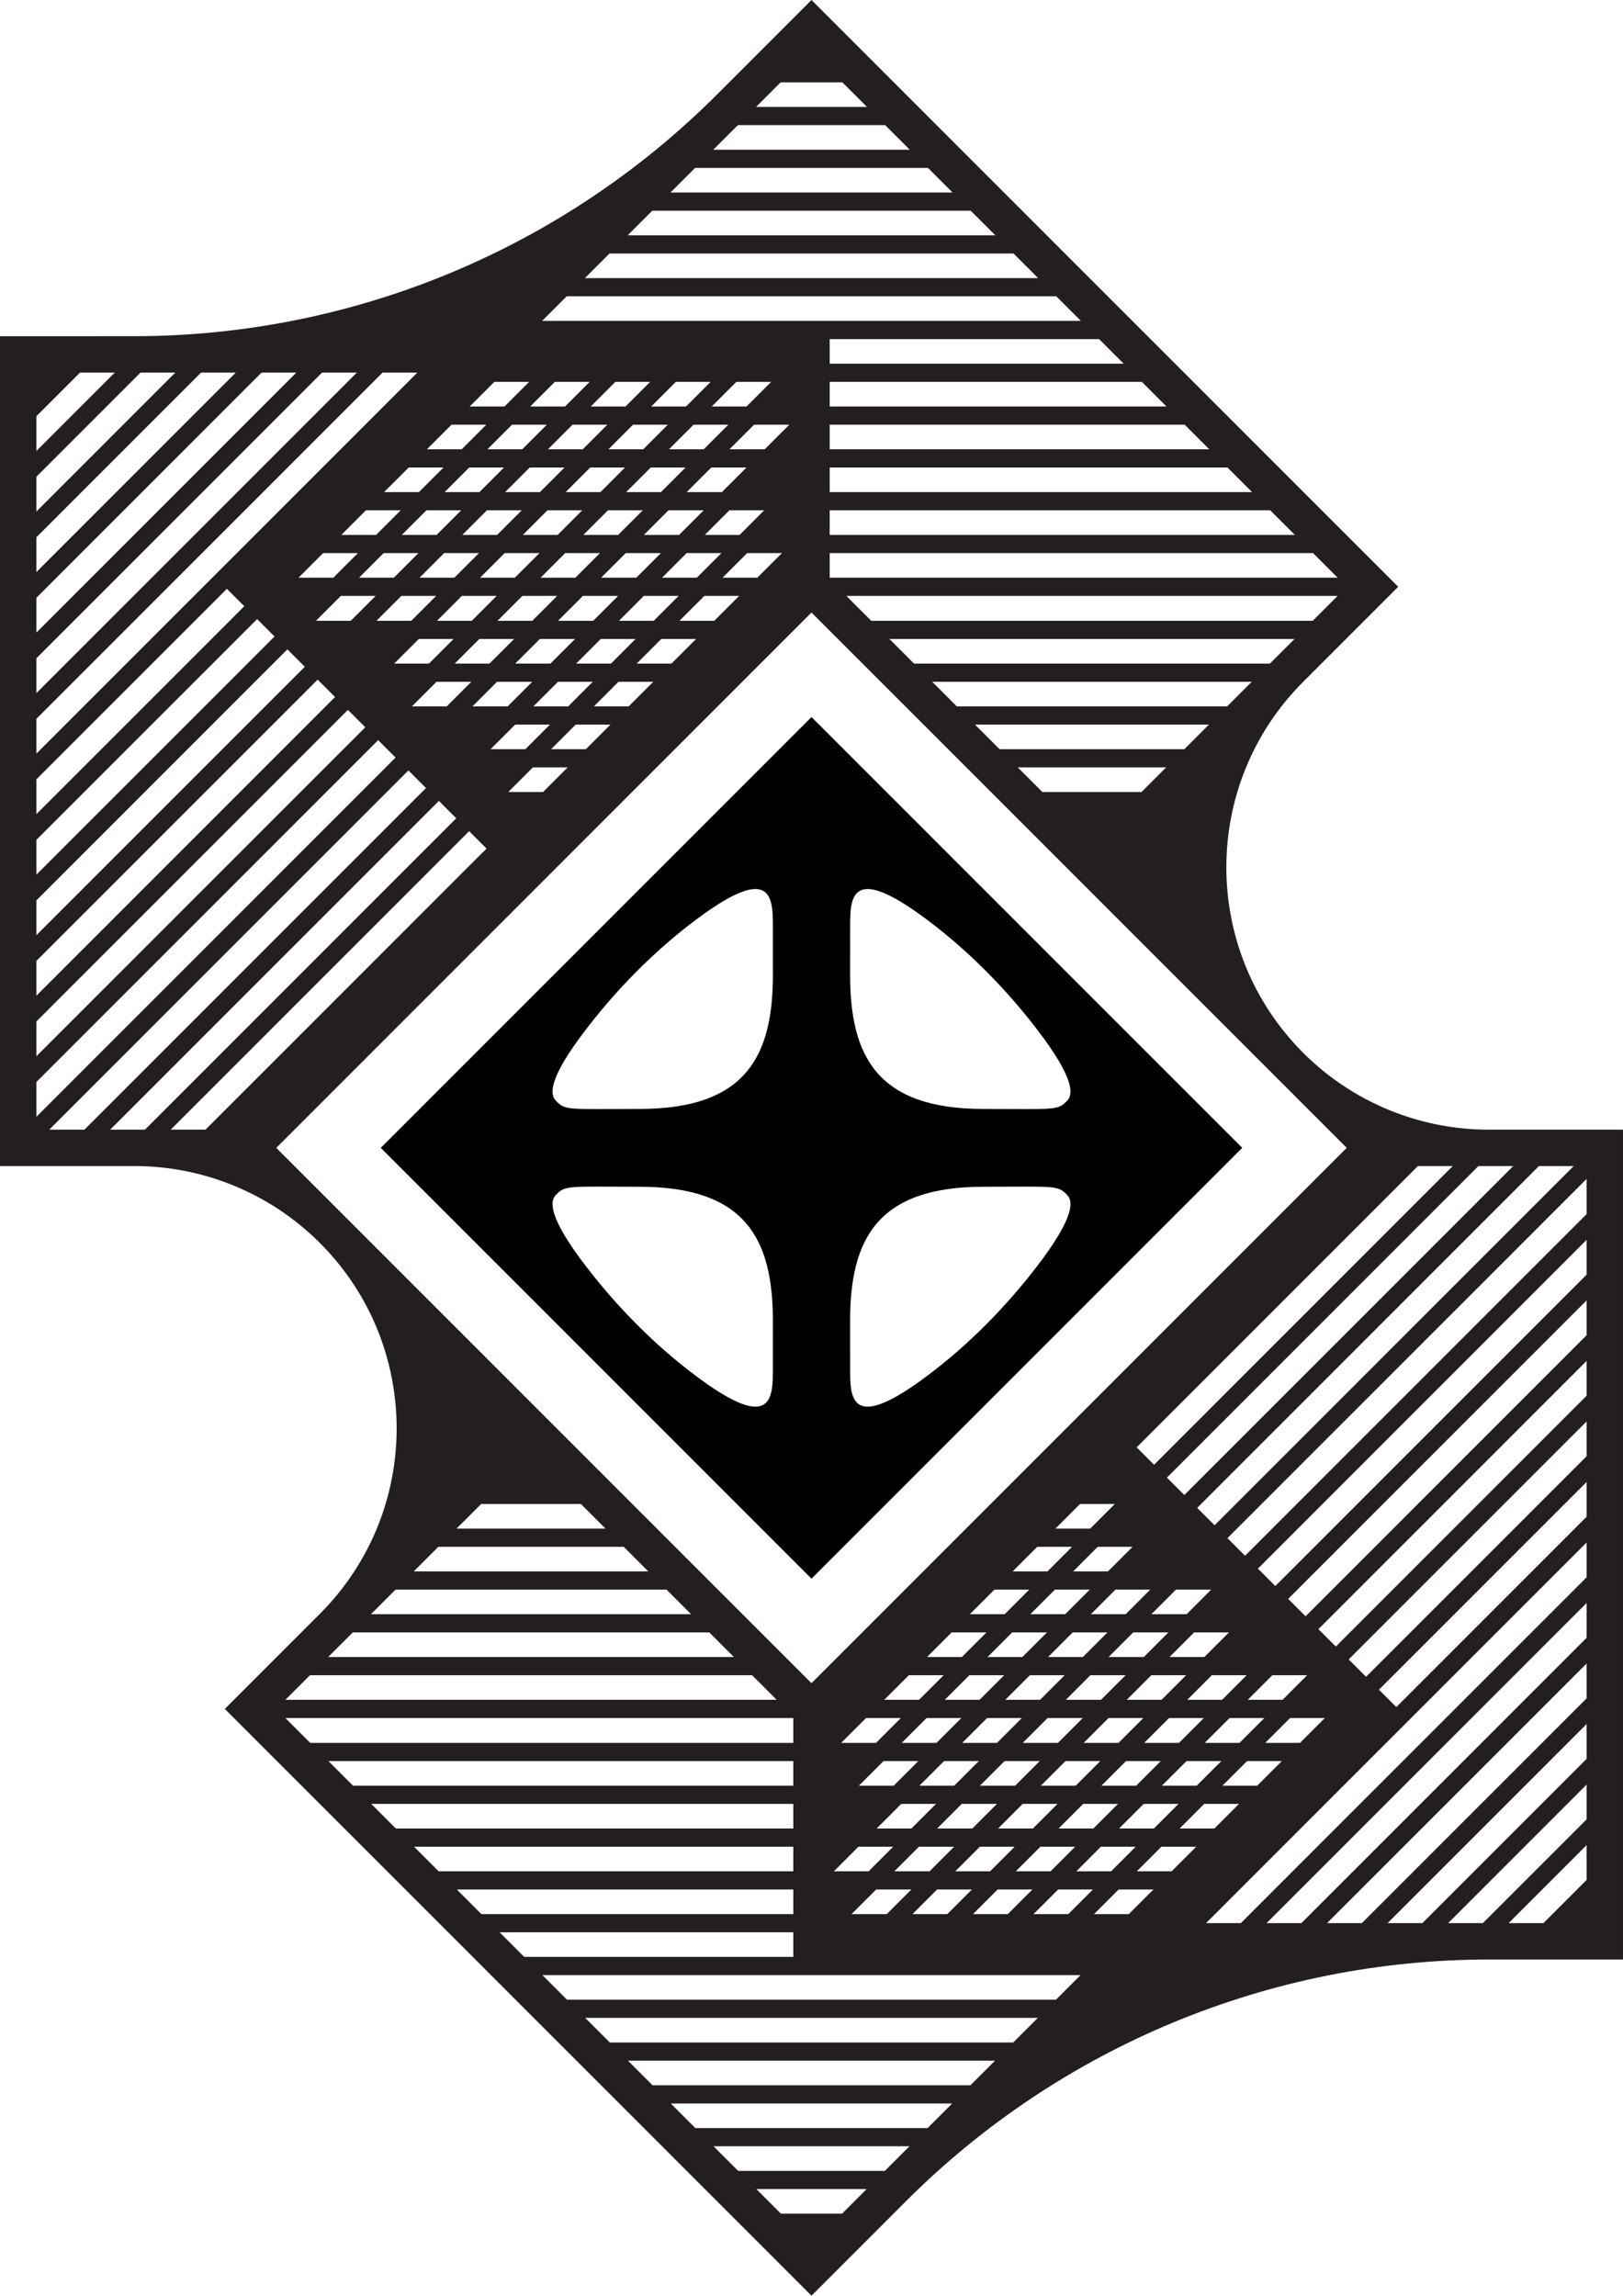 <?xml version="1.0" encoding="UTF-8"?>
<svg id="Layer_2" xmlns="http://www.w3.org/2000/svg" version="1.1" viewBox="0 0 370.813 524.409">
  <!-- Generator: Adobe Illustrator 29.8.1, SVG Export Plug-In . SVG Version: 2.1.1 Build 2)  -->
  <path d="M297.74,240.496l-0-0c-23.402-23.402-23.402-61.344-0-84.746l21.708-21.708L185.406,0l-21.607,21.607c-35.338,35.338-83.267,55.191-133.243,55.191H0v189.563h30.7c15.893,0,31.135,6.314,42.373,17.552l0.0 0c23.402,23.402,23.402,61.344-0,84.747l-21.708,21.708,134.042,134.042,21.607-21.607c35.338-35.338,83.267-55.191,133.243-55.191h30.556v-189.564h-30.7c-15.893,0-31.135-6.313-42.373-17.551ZM359.561,266.361l-82.06,82.06-3.974-3.974,78.086-78.086h7.948ZM298.652,382.669l-5.62,5.62h-7.948l5.62-5.62h7.948ZM302.702,392.446l-5.688,5.688h-7.948l5.688-5.688h7.948ZM276.727,363.116l-5.62,5.62h-8.044l5.62-5.62h8.044ZM279.207,388.289h-7.948l5.62-5.62h7.948l-5.62,5.62ZM288.876,392.446l-5.688,5.688h-7.948l5.688-5.688h7.948ZM261.331,378.513h-8.044l5.62-5.62h8.044l-5.62,5.62ZM271,382.669l-5.62,5.62h-7.948l5.62-5.62h7.948ZM215.859,388.289l5.62-5.62h7.948l-5.62,5.62h-7.948ZM219.65,392.446l-5.688,5.688h-7.948l5.688-5.688h7.948ZM243.359,368.736h-7.948l5.62-5.62h7.948l-5.62,5.62ZM253.029,372.893l-5.62,5.62h-7.948l5.62-5.62h7.948ZM239.203,372.893l-5.62,5.62h-7.948l5.62-5.62h7.948ZM239.31,358.96h-7.948l5.62-5.62h7.948l-5.62,5.62ZM235.153,363.116l-5.62,5.62h-7.948l5.62-5.62h7.948ZM225.377,372.893l-5.62,5.62h-7.948l5.62-5.62h7.948ZM225.528,392.446h7.948l-5.688,5.688h-7.948l5.688-5.688ZM229.685,388.289l5.62-5.62h7.948l-5.62,5.62h-7.948ZM239.354,392.446h8.044l-5.688,5.688h-8.044l5.688-5.688ZM243.511,388.289l5.62-5.62h8.044l-5.62,5.62h-8.044ZM257.185,368.736h-7.948l5.62-5.62h7.948l-5.62,5.62ZM253.136,358.96h-7.948l5.62-5.62h7.948l-5.62,5.62ZM249.086,349.183h-7.948l5.62-5.62h7.948l-5.62,5.62ZM207.653,382.669h7.948l-5.62,5.62h-7.948l5.62-5.62ZM205.824,392.446l-5.688,5.688h-7.948l5.688-5.688h7.948ZM196.238,407.91l5.62-5.62h7.948l-5.62,5.62h-7.948ZM205.907,412.067h7.948l-5.62,5.62h-7.948l5.62-5.62ZM210.064,407.91l5.62-5.62h7.948l-5.62,5.62h-7.948ZM219.733,412.067h8.044l-5.62,5.62h-8.044l5.62-5.62ZM223.89,407.91l5.62-5.62h8.044l-5.62,5.62h-8.044ZM233.656,412.067h7.948l-5.62,5.62h-7.948l5.62-5.62ZM237.812,407.91l5.62-5.62h7.948l-5.62,5.62h-7.948ZM247.589,398.134l5.688-5.688h7.948l-5.688,5.688h-7.948ZM257.258,402.29h7.948l-5.62,5.62h-7.948l5.62-5.62ZM261.415,398.134l5.688-5.688h7.948l-5.688,5.688h-7.948ZM275.157,378.513h-7.948l5.62-5.62h7.948l-5.62,5.62ZM190.511,427.463l5.62-5.62h7.948l-5.62,5.62h-7.948ZM200.18,431.619h8.044l-5.62,5.62h-8.044l5.62-5.62ZM204.337,427.463l5.62-5.62h8.044l-5.62,5.62h-8.044ZM214.103,431.619h7.948l-5.62,5.62h-7.948l5.62-5.62ZM218.259,427.463l5.62-5.62h7.948l-5.62,5.62h-7.948ZM227.929,431.619h7.948l-5.62,5.62h-7.948l5.62-5.62ZM232.085,427.463l5.62-5.62h7.948l-5.62,5.62h-7.948ZM241.862,417.686l5.62-5.62h7.948l-5.62,5.62h-7.948ZM251.531,421.843h7.948l-5.62,5.62h-7.948l5.62-5.62ZM255.688,417.686l5.62-5.62h7.948l-5.62,5.62h-7.948ZM265.464,407.91l5.62-5.62h7.948l-5.62,5.62h-7.948ZM275.133,412.067h7.948l-5.62,5.62h-7.948l5.62-5.62ZM279.29,407.91l5.62-5.62h7.948l-5.62,5.62h-7.948ZM345.735,266.361l-75.147,75.147-3.974-3.974,71.173-71.173h7.948ZM331.909,266.361l-68.234,68.234-3.974-3.974,64.26-64.26h7.948ZM94.114,161.36l5.62-5.62h7.948l-5.62,5.62h-7.948ZM72.189,141.808l5.688-5.688h7.948l-5.688,5.688h-7.948ZM68.207,131.963l5.62-5.62h7.948l-5.62,5.62h-7.948ZM91.703,136.12h7.948l-5.688,5.688h-7.948l5.688-5.688ZM82.033,131.963l5.62-5.62h7.948l-5.62,5.62h-7.948ZM95.859,131.963l5.62-5.62h7.948l-5.62,5.62h-7.948ZM155.05,136.12l-5.688,5.688h-7.948l5.688-5.688h7.948ZM151.26,131.963l5.62-5.62h7.948l-5.62,5.62h-7.948ZM145.206,145.964l-5.62,5.62h-7.948l5.62-5.62h7.948ZM145.381,131.963h-8.044l5.62-5.62h8.044l-5.62,5.62ZM141.224,136.12l-5.688,5.688h-8.044l5.688-5.688h8.044ZM131.459,131.963h-7.948l5.62-5.62h7.948l-5.62,5.62ZM127.302,136.12l-5.688,5.688h-7.948l5.688-5.688h7.948ZM123.336,145.964h8.044l-5.62,5.62h-8.044l5.62-5.62ZM127.482,155.741h7.948l-5.62,5.62h-7.948l5.62-5.62ZM131.531,165.517h7.948l-5.62,5.62h-7.948l5.62-5.62ZM135.688,161.36l5.62-5.62h7.948l-5.62,5.62h-7.948ZM145.464,151.584l5.62-5.62h7.948l-5.62,5.62h-7.948ZM155.241,141.808l5.688-5.688h7.948l-5.688,5.688h-7.948ZM165.085,131.963l5.62-5.62h7.948l-5.62,5.62h-7.948ZM174.603,116.567l-5.62,5.62h-7.948l5.62-5.62h7.948ZM164.934,112.41h-8.044l5.62-5.62h8.044l-5.62,5.62ZM160.777,116.567l-5.62,5.62h-8.044l5.62-5.62h8.044ZM151.012,112.41h-7.948l5.62-5.62h7.948l-5.62,5.62ZM146.855,116.567l-5.62,5.62h-7.948l5.62-5.62h7.948ZM137.186,112.41h-7.948l5.62-5.62h7.948l-5.62,5.62ZM133.029,116.567l-5.62,5.62h-7.948l5.62-5.62h7.948ZM123.253,126.343l-5.62,5.62h-7.948l5.62-5.62h7.948ZM113.583,122.187h-7.948l5.62-5.62h7.948l-5.62,5.62ZM105.529,136.12h7.948l-5.688,5.688h-7.948l5.688-5.688ZM109.51,145.964h7.948l-5.62,5.62h-7.948l5.62-5.62ZM113.56,155.741h8.044l-5.62,5.62h-8.044l5.62-5.62ZM117.706,165.517h7.948l-5.62,5.62h-7.948l5.62-5.62ZM121.755,175.293h7.948l-5.62,5.62h-7.948l5.62-5.62ZM180.33,97.014l-5.62,5.62h-8.044l5.62-5.62h8.044ZM170.564,92.857h-7.948l5.62-5.62h7.948l-5.62,5.62ZM166.408,97.014l-5.62,5.62h-7.948l5.62-5.62h7.948ZM156.739,92.857h-7.948l5.62-5.62h7.948l-5.62,5.62ZM152.582,97.014l-5.62,5.62h-7.948l5.62-5.62h7.948ZM142.913,92.857h-7.948l5.62-5.62h7.948l-5.62,5.62ZM138.756,97.014l-5.62,5.62h-7.948l5.62-5.62h7.948ZM128.98,106.79l-5.62,5.62h-7.948l5.62-5.62h7.948ZM119.31,102.634h-7.948l5.62-5.62h7.948l-5.62,5.62ZM115.154,106.79l-5.62,5.62h-7.948l5.62-5.62h7.948ZM105.377,116.567l-5.62,5.62h-7.948l5.62-5.62h7.948ZM95.708,112.41h-7.948l5.62-5.62h7.948l-5.62,5.62ZM91.551,116.567l-5.62,5.62h-7.948l5.62-5.62h7.948ZM90.064,151.584l5.62-5.62h7.948l-5.62,5.62h-7.948ZM260.819,180.913h-22.663l-5.62-5.62h33.902l-5.62,5.62ZM270.596,171.137h-42.216l-5.62-5.62h53.455l-5.62,5.62ZM280.372,161.36h-61.769l-5.62-5.62h73.008l-5.62,5.62ZM290.149,151.584h-81.321l-5.62-5.62h92.561l-5.62,5.62ZM299.925,141.808h-100.874l-5.688-5.688h112.25l-5.688,5.688ZM305.613,131.963h-116.049v-5.62h110.429l5.62,5.62ZM295.836,122.187h-106.273v-5.62h100.653l5.62,5.62ZM286.06,112.41h-96.496v-5.62h90.877l5.62,5.62ZM276.284,102.634h-86.72v-5.62h81.1l5.62,5.62ZM266.507,92.857h-76.944v-5.62h71.324l5.62,5.62ZM256.731,83.081h-67.167v-5.62h61.547l5.62,5.62ZM178.36,18.803h14.092l5.62,5.62h-25.332l5.62-5.62ZM168.584,28.579h33.645l5.62,5.62h-44.884l5.62-5.62ZM158.808,38.356h53.198l5.62,5.62h-64.437l5.62-5.62ZM149.031,48.132h72.75l5.62,5.62h-83.99l5.62-5.62ZM139.255,57.908h92.303l5.62,5.62h-103.543l5.62-5.62ZM129.478,67.685h111.856l5.62,5.62h-123.096l5.62-5.62ZM126.759,87.238h7.948l-5.62,5.62h-7.948l5.62-5.62ZM112.933,87.238h7.948l-5.62,5.62h-7.948l5.62-5.62ZM103.156,97.014h7.948l-5.62,5.62h-7.948l5.62-5.62ZM8.313,95.076l9.965-9.965h7.948l-17.912,17.912v-7.948ZM8.313,108.902l23.791-23.791h7.948l-31.738,31.738v-7.948ZM8.313,122.728l37.617-37.617h7.948l-45.564,45.564v-7.948ZM8.313,136.554l51.443-51.443h7.948l-59.39,59.39v-7.948ZM8.313,150.379l65.268-65.268h7.948L8.313,158.327v-7.948ZM8.313,164.205l79.094-79.094h7.948L8.313,172.153v-7.948ZM8.313,178.031l43.521-43.521,3.974,3.974-47.495,47.495v-7.948ZM8.313,191.857l50.434-50.434,3.974,3.974-54.407,54.408v-7.948ZM8.313,205.683l57.347-57.347,3.974,3.974-61.32,61.32v-7.948ZM8.313,219.509l64.26-64.26,3.974,3.974L8.313,227.457v-7.948ZM8.313,233.335l71.173-71.173,3.974,3.974L8.313,241.283v-7.948ZM8.313,247.161l78.086-78.086,3.974,3.974L8.313,255.109v-7.948ZM11.253,258.048l82.059-82.059,4.022,4.022-78.037,78.037h-8.044ZM25.175,258.048l75.098-75.098,3.974,3.974-71.124,71.124h-7.948ZM39.001,258.048l68.185-68.185,3.974,3.974-64.211,64.211h-7.948ZM185.406,139.92l122.285,122.284-122.285,122.285-122.285-122.285,122.285-122.284ZM109.925,343.564h22.799l5.62,5.62h-34.038l5.62-5.62ZM100.149,353.34h42.351l5.62,5.62h-53.591l5.62-5.62ZM90.373,363.116h61.904l5.62,5.62h-73.144l5.62-5.62ZM80.596,372.893h81.457l5.62,5.62h-92.696l5.62-5.62ZM70.82,382.669h101.01l5.62,5.62h-112.249l5.62-5.62ZM65.2,392.446h116.05v5.688h-110.362l-5.688-5.688ZM75.044,402.29h106.205v5.62h-100.586l-5.62-5.62ZM84.821,412.067h96.429v5.62h-90.809l-5.62-5.62ZM94.597,421.843h86.653v5.62h-81.033l-5.62-5.62ZM104.374,431.619h76.876v5.62h-71.257l-5.62-5.62ZM114.15,441.396h67.1v5.62h-61.48l-5.62-5.62ZM192.385,505.674h-13.957l-5.62-5.62h25.197l-5.62,5.62ZM202.161,495.898h-33.51l-5.62-5.62h44.749l-5.62,5.62ZM211.938,486.121h-53.063l-5.62-5.62h64.302l-5.62,5.62ZM221.714,476.345h-72.615l-5.62-5.62h83.855l-5.62,5.62ZM231.491,466.568h-92.168l-5.62-5.62h103.408l-5.62,5.62ZM241.267,456.792h-111.721l-5.62-5.62h122.96l-5.62,5.62ZM244.082,437.239h-7.948l5.62-5.62h7.948l-5.62,5.62ZM257.908,437.239h-7.948l5.62-5.62h7.948l-5.62,5.62ZM267.685,427.463h-7.948l5.62-5.62h7.948l-5.62,5.62ZM362.5,429.429l-9.869,9.869h-7.948l17.816-17.816v7.948ZM362.5,415.603l-23.694,23.694h-7.948l31.642-31.642v7.948ZM362.5,401.777l-37.52,37.52h-7.948l45.468-45.468v7.948ZM362.5,387.952l-51.346,51.346h-7.948l59.294-59.294v7.948ZM362.5,374.126l-65.172,65.172h-7.948l73.12-73.12v7.948ZM362.5,360.3l-78.998,78.998h-7.948l86.946-86.946v7.948ZM362.5,346.474l-43.473,43.473-3.974-3.974,47.446-47.446v7.948ZM362.5,332.648l-50.386,50.386-3.974-3.974,54.359-54.359v7.948ZM362.5,318.822l-57.299,57.299-3.974-3.974,61.272-61.272v7.948ZM362.5,304.996l-64.212,64.212-3.974-3.974,68.185-68.185v7.948ZM362.5,291.17l-71.125,71.125-3.974-3.974,75.098-75.098v7.948ZM362.5,277.344l-78.038,78.038-4.022-4.022,82.059-82.059v8.044Z" style="fill: #231f20;"/>
  <path d="M185.407,163.793l-98.411,98.411,98.411,98.411,98.411-98.411-98.411-98.411ZM176.58,312.63c0,6.792.002,15.239-18.825.729-8.163-6.291-15.494-13.618-21.95-21.65-10.201-12.691-10.465-17.086-8.773-18.778,2.17-2.247,2.743-1.841,19.068-1.841,24.192,0,30.486,11.898,30.486,30.652,0,0-.006,6.824-.006,10.888ZM146.101,253.319c-16.325,0-16.898.406-19.068-1.841-1.692-1.692-1.428-6.087,8.773-18.778,6.456-8.032,13.787-15.359,21.95-21.65,18.827-14.51,18.825-6.063,18.825.729,0,4.065.006,10.888.006,10.888,0,18.754-6.294,30.652-30.486,30.652ZM194.233,211.779c0-6.792-.002-15.239,18.825-.729,8.163,6.291,15.494,13.618,21.95,21.65,10.201,12.691,10.465,17.086,8.773,18.778-2.17,2.247-2.743,1.841-19.068,1.841-24.192,0-30.486-11.898-30.486-30.652,0,0,.006-6.824.006-10.888ZM235.007,291.708c-6.456,8.032-13.787,15.359-21.95,21.65-18.827,14.51-18.825,6.063-18.825-.729,0-4.065-.006-10.888-.006-10.888,0-18.754,6.294-30.652,30.486-30.652,16.325,0,16.898-.406,19.068,1.841,1.692,1.692,1.428,6.087-8.773,18.778Z"/>
</svg>